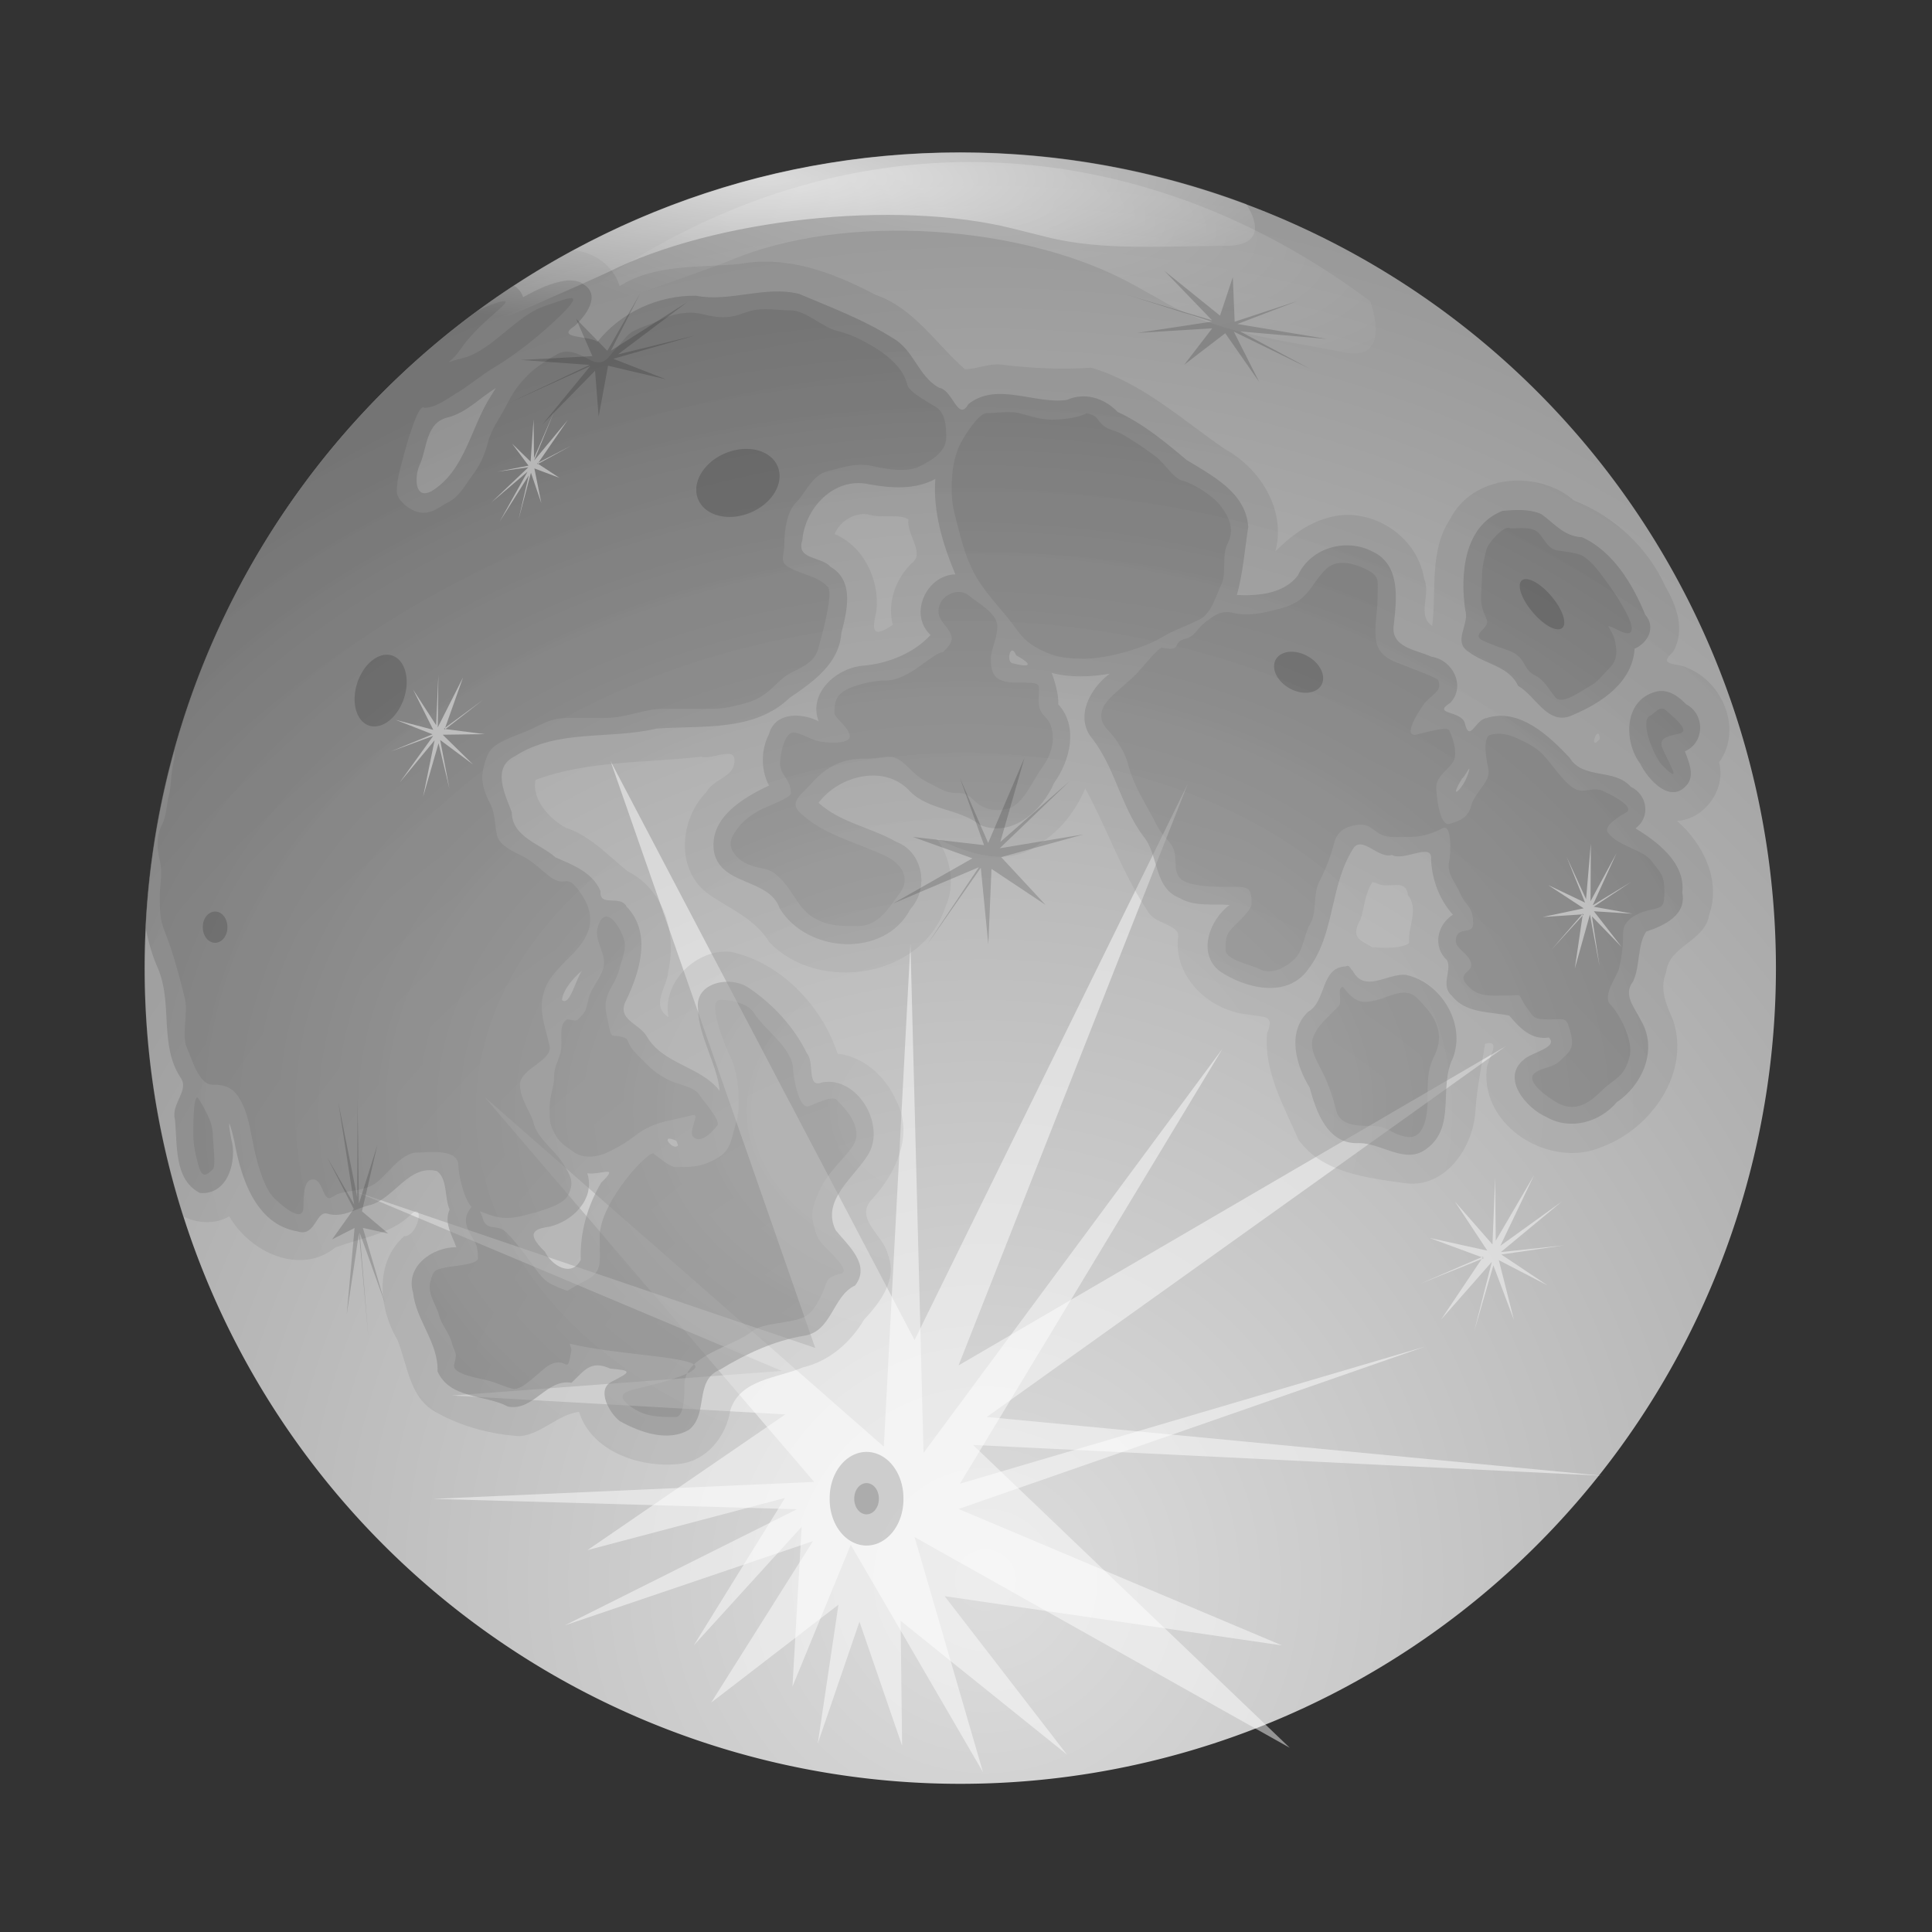 <?xml version="1.0" encoding="UTF-8" standalone="no"?>
<!DOCTYPE svg PUBLIC "-//W3C//DTD SVG 1.0//EN" "http://www.w3.org/TR/2001/REC-SVG-20010904/DTD/svg10.dtd">
<svg viewBox="0 0 640 640" xmlns="http://www.w3.org/2000/svg" xmlns:xlink="http://www.w3.org/1999/xlink">
<rect x="0" y="0" width="640" height="640" fill="#333333" stroke="none"/>
<defs>
<linearGradient id="linearGradient1818">
<stop offset="0" stop-color="#fff"/>
<stop offset="1" stop-color="#fff" stop-opacity="0"/>
</linearGradient>
<radialGradient cx="51.249" cy="268.412" gradientUnits="userSpaceOnUse" id="radialGradient1777" r="731.794">
<stop offset="0" stop-color="#ddd"/>
<stop offset="1" stop-color="#7e7e7e"/>
</radialGradient>
<radialGradient cx="273.409" cy="429.828" gradientTransform="scale(1.168,.856)" gradientUnits="userSpaceOnUse" id="radialGradient1783" r="309.131">
<stop offset="0" stop-color="#a3a3a3"/>
<stop offset="1" stop-color="#696969"/>
</radialGradient>
<radialGradient cx="124.398" cy="120.823" gradientTransform="scale(2.042,.49)" gradientUnits="userSpaceOnUse" id="radialGradient1821" r="102.266" xlink:href="#linearGradient1818"/>
<radialGradient cx="124.398" cy="120.823" gradientTransform="matrix(2.018,.417,-7.508032e-2,.645,56.379,-73.488)" gradientUnits="userSpaceOnUse" id="radialGradient1823" r="102.266" xlink:href="#linearGradient1818"/>
</defs>
<path d="m350.535,36.821a308.787,308.787 0 1,1 -617.574,0 308.787,308.787 0 1,1 617.574,0z" fill="url(#radialGradient1777)" transform="matrix(.875,0,0,.875,281.584,288.508)"/>
<path d="m404.966,347.406-86.958,144.075 154.013-45.395-154.469,53.782 107.138,45.199-111.767-16.309 40.498,52.444-55.072-44.276 .486,41.37-14.126-41.077-13.816,40.339 6.857-45.98-42.167,32.433 33.693-53.46-82.172,27.869 76.882-38.463-120.515-3.437 126.223-5.616-109.289-127.633 132.365,115.933 8.828-166.606 4.342,168.677 99.026-133.869z" fill="#fff" opacity=".478"/>
<path d="m189.156,98.781c-1.441-.013-4.854,1.325-8.594,2.562-9.622,3.185-17.66,14.885-27.188,17.25-1.948.484-3.426.939-4.75,1.375 1.314-1.093 2.694-2.429 4-4.375 6.153-9.165 19.015-16.827 13.594-15.75-2.29.455-5.036,1.623-7.906,3.031-.037.027-.088.035-.125.062-48.011,35.324-83.888,86.125-100.344,145.031 .037,1.722-.011,3.399-.375,4.844-.936,3.717-.657,7.15-1.5,10.5-.859,3.413-.752,6.774-2.25,9.75-1.912,3.797-1.824,7.858-.781,12 1.074,4.265 0,7.709 0,12 0,4.314-.007,7.431 1.531,11.25 2.481,6.16 4.375,12.923 6.031,19.5 .252 1.0.498,2.0.75,3 1.129,4.486-1.242,12.544.75,16.5 1.313,2.607 3.741,12 8.312,12 4.989,0 7.456,1.321 9.812,6 2.602,5.167 3.055,11.355 4.531,17.219 1.108,4.401 3.023,11.232 6.062,14.25 2.024,2.01 9.812,9.106 9.812,3 0-3.657.094-9.908 3.75-9 2.596.644 2.919,7.188 5.312,6 1.007-.5 1.908-1.229 3-1.5 4.778-1.186 7.668-.81 11.344-3 3.892-2.319 8.64-10.5 14.344-10.5 4.249,0 13.594-1.426 13.594,4.5 0,2.858 1.853,10.945 4.344,13.531-2.187,2.702-2.504,4.898-.75,8.406 1.725,3.449 2.875,3.517 2.875,8.656 0,1.987-8.31,2.524-10.062,2.875-4.429.886-4.719.908-5.75,5.031-.97,3.879 2.141,7.876 2.875,10.812 .894,3.576 3.415,5.753 4.312,9.344 .97,3.88 1.931,2.338.719,7.188-.776,3.104 8.716,4.546 10.781,5.062 3.949.987 5.362,2.051 8.656,2.875 3.231.808 9.494-6.575 12.219-7.938 6.209-3.104 5.641,4.434 7.219-5.031 .012-.073-.396-1.34-.594-1.969 14.334,3.451 37.267,4.136 41.156,6.875 4.882-4.648 14.336-7.048 19.875-11.375 2.976-2.325 12.584-2.323 16.562-4.312 3.111-1.555 4.586-4.829 5.781-7.219 2.383-4.765.83-5.778 6.469-7.188 3.234-.808-2.674-6.268-5.031-8.625-3.087-3.087-3.405-4.684-4.344-9.375-.684-3.421 1.834-8.638 2.906-10.781 2.285-4.57 6.991-8.873 10.062-12.969 4.339-5.785-1.308-12.12-5.031-15.844-1.615-1.614-7.844,1.773-9.375,2.156-3.211.803-5.031-10.352-5.031-12.219 1e-005-6.942-9.786-13.415-12.969-18.719-2.128-3.546-9.667-4.679-11.5-4.312-4.305.861 2.822,17.174 3.594,18.719 2.316,4.631 2.875,10.346 2.875,15.812 1e-005,4.387-1.211,7.03-2.156,10.812-1.016,4.065-2.49,5.917-6.469,7.906-4.225,2.112-7.28,2.156-12.25,2.156-2.156,0-5.781-3.468-7.188-4.312-.641-2.565-18,15.609-18,27.344 0,10.156 1.11,11.695-5.75,15.125-2.072,1.036-3.343,1.902-4.969,2.844-1.606-.597-3.091-1.108-5.125-2.125-3.506-1.753-5.137-4.932-7.906-8.625-2.609-3.478-4.793-6.262-7.188-8.656-3.071-3.071-6.659.081-7.938-5.031-.173-.694-.545-1.318-.844-1.969 5.183,2.052 8.163,3.027 14.062,1.562 3.511-.872 13.303-3.132 15.125-6.75 2.196-4.362 1.08-6.179-1.531-10.5-2.683-4.44-8.516-8.32-9.812-13.469-.904-3.592-4.531-8.006-4.531-12.75 0-5.273 10.788-7.908 9.812-12.75-1.052-5.221-3.447-10.558-2.25-16.5 1.469-7.292 7.539-10.885 12.062-16.5 4.582-5.688 4.845-11.196.781-17.25-5.41-8.058-4.745-1.644-10.594-6-2.646-1.971-5.427-4.945-9.062-6.75-2.807-1.394-7.466-3.386-8.312-6.75-.836-3.321-.558-7.139-2.25-10.5-1.714-3.405-3.463-7.18-2.25-12 1.234-4.9 2.05-6.651 6.781-9 3.473-1.725 6.11-2.289 10.562-4.5 4.346-2.158 6.38-3 11.344-3h12.062c6.501,0 12.519-3 18.875-3h15.875c4.179,0 6.911-.78 9.812-1.5 3.305-.821 5.493-1.619 8.312-3.719 2.678-1.995 5.211-5.226 8.281-6.75 4.381-2.175 7.934-3.768 9.062-8.25 .614-2.441 1.822-6.72 2.281-9 .18-.892 2.314-9.697.75-11.25-3.451-3.427-7.459-3.699-12.094-6-4.302-2.136-2.25-3.743-2.25-8.25 0-4.086.762-10.501 3.781-13.5 3.286-3.263 5.334-9.202 10.562-10.5 5.459-1.355 9.627-3.051 15.875-1.5 3.759.933 10.623,1.848 14.344,0 3.14-1.559 9.062-4.406 9.062-9.75 0-3.888-.417-7.803-3.031-9.75-1.387-1.033-9.182-4.994-9.812-7.5-1.226-4.868-5.023-8.984-11.344-12.75-4.146-2.47-7.279-4.063-12.062-5.25-4.6-1.142-10.42-6.75-15.125-6.75-3.82,0-9.092-.924-12.812,0-3.789.941-5.452,2.25-9.812,2.25-4.304,0-7.032-1.5-10.594-1.5-3.908,0-7.236.971-9.812,2.25-2.902,1.441-5.864,2.162-9.062,3.75-2.504,1.243-3.777,3.761-6.031,6-2.281,2.265-3.634,6.073-8.312,3.75-2.17-1.078-6.756-4.14-10.562-2.25-2.554,1.268-7.568,4.521-9.812,6.75-3.681,3.655-5.418,6.241-7.562,10.5-1.822,3.619-5.005,7.925-6.031,12-1.117,4.437-2.743,7.889-5.281,11.25-2.596,3.437-4.133,6.925-8.312,9-2.695,1.338-5.291,4.122-9.812,3-2.527-.627-6.812-3.827-6.812-6.75 0-4.467 1.278-8.014 2.281-12 .671-2.664 4.866-17.652 6.781-15.75 3.986,0 8.073-3.301 11.344-5.25 3.838-2.287 7.34-5.436 12.062-8.25 7.105-4.233 15.811-11.197 21.906-17.25 4.216-4.187 4.753-5.55 3.312-5.562zm40.719,353.219c-.953.907-1.747,1.889-2.281,3 2.631-1.222 3.388-2.22 2.281-3zm-2.281,3c-2.524,1.172-6.694,2.564-13.812,4.344-5.057,1.264-11.039,1.963-5.031,6.469 4.721,3.541 9.244,3.594 15.094,3.594 3.062,0 2.875-8.808 2.875-10.781 0-1.342.352-2.538.875-3.625zm104.625-318.438c-1.9.098-3.81.312-5.438.312-2.651,0-7.524,7.861-8.625,10.062-2.354,4.708-2.906,9.867-2.906,15.125 1e-005,5.272 1.016,8.281 2.188,12.969 1.274,5.097 2.708,9.729 5.031,14.375 3.196,6.392 9.101,12.166 12.938,17.281 3.107,4.143 4.301,6.088 9.375,8.625 4.431,2.215 7.759,2.906 14.406,2.906 7.58,1e-005 19.551-3.405 25.906-7.219 3.794-2.277 8.07-3.676 12.219-5.75 4.085-2.043 5.485-8.064 7.219-11.531 1.954-3.908.023-9.39 2.156-13.656 2.397-4.794.377-8.873-2.156-12.25-2.966-3.954-9.621-7.788-12.969-8.625-2.822-.705-5.863-5.834-8.625-7.906-4.124-3.093-7.309-5.117-10.812-7.219-3.045-1.827-4.912-1.318-7.188-3.594-2.101-2.101-1.217-2.64-5.031-3.594-1.833,1.211-6.836,2.156-11.531,2.156-3.735,0-7.266-1.278-10.781-2.156-1.569-.392-3.475-.411-5.375-.312zm167.281,38.25c-2.104.203-6.58,5.099-7.156,7.406-.834,3.337-1.438,5.939-1.438,9.344 1e-005,3.066-.654,6.761 0,9.375 1.162,4.646 3.263,4.643 0,7.906-2.661,2.661-.162,3.241 4.312,5.031 3.261,1.304 6.032,1.751 7.906,3.625 2.539,2.539 1.939,4.563 5.75,6.469 2.878,1.439 5.107,5.794 6.5,7.188 2.451,2.451 9.098-2.752 10.781-3.594 3.213-1.606 4.79-4.04 7.219-6.469 2.833-2.833 2.127-6.617 1.438-9.375-.924-3.695-4.635-5.911 1.438-2.875 6.279,3.139 4.176-2.428 2.875-5.031-1.877-3.754-4.458-7.851-7.219-11.531-2.62-3.494-3.925-5.459-7.188-7.906-1.876-1.407-8.098-1.845-9.344-2.156-2.685-.671-3.764-3.733-5.781-5.75-2.096-2.096-5.928-1.438-9.344-1.438-.184-.184-.449-.248-.75-.219zm-54.188,11.656c-2.357-.116-4.524.493-6.25,2.219-3.67,3.67-4.643,7.107-8.625,10.094-2.892,2.169-6.869,2.967-9.375,3.594-4.193,1.048-8.616,1.619-12.219.719-4.535-1.134-6.902,1.02-9.375,2.875-3.469,2.602-3.266,4.77-7.188,5.75-3.969.992-.547,4.203-7.188,2.875-.831-.831-7.693,7.693-8.656,8.656-2.744,2.744-5.296,4.577-8.625,7.906-3.357,3.357-4.313,7.219-.719,10.812 2.685,2.685 5.679,7.623 6.469,10.781 1.909,7.635 5.97,13.347 9.375,20.156 3.234,6.468 6.469,5.43 6.469,12.969 1e-005,4.847 1.834,6.26 6.469,7.188 4.335.867 8.991.719 13.688.719 4.534,1e-005 5.031,1.155 5.031,5.75 1e-005,1.93-4.868,6.337-5.75,7.219-2.464,2.464-2.875,3.497-2.875,7.906 0,3.339 8.168,4.803 11.5,6.469 4.077,2.039 8.996-1.059 11.531-3.594 2.796-2.796 3.016-8.141 5.031-11.5 2.258-3.763.929-9.795 2.875-13.688 2.135-4.271 3.907-8.472 5.031-12.969 .76-3.041 2.576-4.949 5.781-5.75 4.49-1.123 5.619-.098 8.625,2.156 2.73,2.047 6.759,1.438 10.781,1.438 4.601,1e-005 7.782-1.36 10.812-2.875 3.155-1.577 2.604,9.02 2.156,10.812-1.051,4.204 2.174,7.231 3.594,10.781 1.705,4.263 4.312,3.92 4.312,10.094 0,3.907-5.75.367-5.75,5.75 0,2.455 4.266,4.128 5.031,7.188 .882,3.529-5.53,3.127-.719,7.938 3.476,3.476 7.255,2.875 12.25,2.875 6.787,1e-005 3.03-1.231 7.188,4.312 2.25,3 1.828,3.594 7.219,3.594 5.771,0 5.676-1.013 7.188,5.031 1.251,5.003-1.083,6.146-3.594,8.656-2.477,2.477-6.607,2.263-8.656,4.312-2.923,2.923 5.525,8.327 7.219,9.344 5.997,3.598 10.689.811 15.094-3.594 4.503-4.503 7.566-4.262 9.375-11.5 1.278-5.114-3.252-14.065-6.469-17.281-2.601-2.601 2.482-9.959 2.875-11.531 1.034-4.135 1.438-7.794 1.438-12.219 1e-005-4.129 4.739-6.427 7.906-7.219 5.037-1.259 5.75-.66 5.75-6.469-1e-005-5.624-1.44-6.232-4.312-10.062-2.817-3.756-10.848-4.631-14.406-9.375-1.754-2.339 5.086-6.121 5.781-6.469 4.196-2.098-6.741-6.949-7.219-7.188-3.483-1.741-6.167.869-9.344-.719-3.745-1.872-8.349-9.067-10.812-11.531-2.567-2.567-5.201-3.679-7.906-5.031-3.626-1.813-6.567-2.132-9.344-1.438-3.015.754-1.137,9.408-.719,11.5 .819,4.096-4.574,7.421-5.781,12.25-.921,3.685-4.143,4.989-7.188,5.75-3.318.83-4.312-9.987-4.312-12.219 0-3.617 4.425-6.006 5.75-8.656 1.483-2.966-.623-8.434-1.438-10.062-.856-1.713-9.95,1.438-11.5,1.438-4.16,0 2.991-10.21 3.594-10.812 3.786-3.786 5.179-3.72 4.312-7.188-.246-.983-13.534-5.673-15.125-6.469-4.898-2.449-5.75-5.322-5.75-10.094 0-3.302.719-7.208.719-10.781-1e-005-5.299.982-7.087-3.594-9.375-2.521-1.261-5.08-2.103-7.438-2.219zm-127.031,9.656c-2.841-.353-5.737,1.6-6.625,3.375-2.103,4.206.54,6.47 2.156,8.625 2.338,3.117 1.858,4.642-1.438,7.938-3.294,0-11.208,9.344-18.719,9.344-4.737,0-10.267,1.54-12.938,2.875-3.606,1.803-4.312,4.069-4.312,7.906-1e-005,1.474 4.321,4.378 5.031,7.219 .901,3.603-8.691,2.507-10.094,2.156-3.567-.892-4.171-1.941-7.906-2.875-3.607-.902-5.031,7.531-5.031,10.062 1e-005,4.343 3.594,5.144 3.594,10.094 1e-005,1.358-8.636,4.677-9.344,5.031-4.373,2.187-7.978,5.112-10.094,9.344-2.133,4.265 2.495,7.748 4.312,8.656 5.399,2.699 7.151.651 11.531,5.031 5.048,5.048 6.021,10.589 12.219,13.688 4.581,2.29 8.405,2.156 13.688,2.156 6.779,0 10.148-6.094 13.688-10.812 3.957-5.276.331-9.881-4.344-12.219-7.121-3.561-18.923-6.663-25.906-12.25-3.51-2.808-6.252-4.529-2.156-8.625 4.706-4.706 6.114-7.026 10.812-9.375 3.226-1.613 6.303-2.156 10.781-2.156 6.709,0 8.197-2.616 13.688,2.875 3.905,3.905 5.1,4.378 10.781,7.219 5.666,2.833 6.709-.51 10.812,3.594 3.05,3.05 6.921,4.02 11.5,2.875 4.98-1.245 8.282-9.595 10.812-12.969 3.129-4.172 4.807-8.803 3.594-13.656-1.184-4.736-4.312-3.552-4.312-9.375 0-5.601 1.748-5.75-7.219-5.75-6.711-1e-005-8.625-2.179-8.625-7.906 0-2.864 2.156-6.598 2.156-10.812-2e-005-4.26-6.486-7.681-9.344-10.062-.865-.721-1.803-1.101-2.75-1.219zm232.406,38.594c-1.318-.142-2.475,1.302-3.656,2.188-4.422,1.105.992,13.961 3.594,16.562 7.41,7.41 1.86-1.1 0-5.75-1.689-4.223 4.497-4.03 6.5-5.031 2.429-1.214-4.212-6.368-5.062-7.219-.48-.48-.936-.703-1.375-.75zm-349.562,68.906c-1.389-.189-2.514,1.15-3.188,3.844-.951,3.804 2.156,7.512 2.156,11.5 1e-005,3.982-4.138,7.959-5.031,11.531-1.195,4.779-.906,4.499-3.594,7.188-.848.848-2.394,0-3.594,0-3.147,1.888-1.266,7.252-2.156,10.812-.91,3.64-2.188,4.613-2.188,8.625 0,2.972-1.438,5.807-1.438,9.344 0,4.697-.171,5.439 1.438,8.656 1.789,3.579 3.546,4.254 6.5,6.469 3.02,2.265 7.806,1.847 11.5,0 4.151-2.075 5.544-2.877 9.375-5.75 3.051-2.288 6.283-3.547 9.344-4.312 2.736-.684 7.108-1.589 9.375-2.156 2.328-.582-1.697,5.491 0,7.188 2.942,2.942 7.413-3.101 7.906-3.594 1.641-1.641-5.218-9.031-5.75-10.094-1.392-2.783-7.187-3.578-10.094-5.031-4.882-2.441-6.206-4.049-10.062-7.906-5.358-5.358-2.31-5.632-5.781-6.5-3.984-.996-3.107,1.714-5.031-7.906-1.24-6.202 2.995-9.136 4.312-14.406 1.215-4.862 3.138-7.38.719-12.219-1.689-3.378-3.33-5.092-4.719-5.281zm243.688,23.281c-2.146.536.127,4.905-1.438,6.469l-3.594,3.594c-7.853,7.853-5.481,10.632-1.438,18.719 1.851,3.701 3.317,8.237 4.312,12.219 1.239,4.956 7.043,5.062 11.531,5.062 5.953,1e-005 5.98,2.49 11.5,3.594 6.394,1.279 7.219-7.601 7.219-12.25 1e-005-5.518-.156-9.75 2.156-14.375 4.221-8.441-.557-14.245-5.75-19.438-3.745-3.745-9.433-.165-12.969.719-5.722,1.431-7.524.697-11.531-4.312zm-379.312,36.688c-1.505-.752-1.438,9.48-1.438,12.25 0,3.618.649,6.189 1.438,9.344 1.195,4.78 2.385,4.802 5.031,2.156 1.076-1.076 0-9.071 0-10.781 0-4.377-1.738-7.1-2.875-9.375-.626-1.251-1.436-2.394-2.156-3.594z" fill="url(#radialGradient1783)" fill-rule="evenodd" opacity=".459"/>
<path d="m498.93,346.493-172.031,122.893 203.87,19.466-208.44-10.195 104.922,100.327-124.278-69.798 22.667,77.891-43.82-75.356-19.307,46.986 3.043-52.923-35.717,39.247 30.203-48.822-65.431,17.282 65.519-44.945-110.527-6.261 109.364-8.145-140.805-59.268 151.903,51.66-67.848-194.494 100.748,191.875 90.504-184.266-75.931,192.659 181.391-105.811z" fill="#fff" opacity=".478"/>
<path d="m187.875,92.906c-5.208.58-10.389,3.211-14.562,5.531-.664-1.898-1.79-3.09-3.156-3.812-69.998,45.92-117.463,123.421-121.969,212.219 .004.02-.004.043 0,.062 .856,4.791 2.172,9.503 4.188,14 4.864,11.619.325,25.238 7.438,36.062 3.03,4.172-3.209,8.635-1.875,13.812 .902,8.279-.45,19.992 8.312,24.406 9.235.803 12.406-10.644 10.344-17.938-1.406-7.789-.473-5.681 1.031.812 2.203,12.117 7.009,27.589 21.031,29.875 5.68,1.862 6.007-6.545 9.5-5.969 5.434,1.76 9.735-1.813 14.844-2.875 7.965-2.629 12.535-13.373 21.75-11.156 3.588,2.697 2.425,8.697 4.188,12.75-1.948,4.393.806,8.452 2.219,12.469-7.802-.067-16.921,6.279-14.344,14.969 .999,9.23 8.476,16.75 8.125,26.188 4.138,9.15 15.702,7.619 23.312,11.625 8.441,1.706 12.772-9.301 21.062-7.875 4.165-3.852 6.218-7.711 12.812-4.688 7.625.645 6.689,1.1.469,4.344-5.11,2.58-.761,10.405 2.75,13.062 6.605,3.686 15.987,7.045 23,2.781 6.446-5.269 1.531-16.342 10.219-19.875 8.623-5.261 17.918-9.601 27.969-11.219 9.118-1.515 9.263-13.188 16.719-16.625 5.403-6.838-2.48-13.38-6.438-18.344-4.92-10.086 6.472-17.599 10.969-25.375 5.569-9.887-3.908-25.633-15.344-23.594-5.4,2.225-2.442-6.588-5.188-9.656-4.183-8.667-11.223-16.245-19.125-21.562-5.906-4.214-18.001-2.077-16.906,6.844 .214,9.329 6.484,18.738 7.156,27.156-6.508-8.265-18.673-8.662-24.125-18-2.488-4.267-10.015-5.561-6.938-11.688 4.589-9.528 8.714-22.508.281-31.25-1.954-4.132-9.112.316-8.656-5.125-2.604-6.349-9.282-8.755-14.906-11.219-5.23-4.659-14.395-6.681-14.5-14.969-2.19-5.869-6.756-14.769 1-18.531 14.064-9.133 31.286-5.46 46.844-9.156 15.021-1.164 32.314,1.221 44.219-10.219 7.66-5.215 16.377-11.227 17.125-21.469 1.873-7.275 4.416-17.286-3.625-21.938-2.898-3.419-11.538-2.311-9.312-8.75 .858-10.867 10.721-21.134 22.094-18.562 7.266,1.296 15.288,1.894 21.969-1.781-.869,10.851 2.632,22.152 6.625,31.594-9.609.318-15.558,13.183-8.219,20.094-5.379,5.924-13.896,9.409-22.094,10.156-8.89.59-18.567,9.016-14.969,18.438-5.621-2.877-14.457-3.15-16.469,4.281-2.686,5.197-2.724,11.822.031,17-8.761,4.113-20.124,10.864-18.188,22.188 2.531,11.136 18.121,8.424 21.719,18.5 9.109,14.94 34.79,16.575 43.281.25 6.316-6.874 4.283-18.949-4.781-22.344-8.282-4.741-18.419-6.304-25.625-12.875 6.746-9.052 22.08-12.968 30.312-3.75 6.365,6.316 16.248,5.663 23.219,11.125 10.607,4.26 20.555-4.757 24.5-13.969 5.302-7.34 8.134-18.673 1.375-26.031 .276-3.338-1.626-9.094-2.188-10.406 6.271,1.664 12.896,1.334 19.219.281-6.529,4.829-11.809,14.559-5.562,21.75 7.394,9.706 9.335,22.142 16.625,31.969 5.339,6.243 3.401,17.261 12.125,20.594 4.956,2.969 11.039,1.811 16.531,2.281-6.594,4.833-10.818,16.076-3.25,21.938 8.49,5.715 22.336,9.205 29.312-.656 8.861-11.518 7.064-27.426 14.719-39.656 2.862-5.13 8.391,3.214 13,1.812 3.924,2.267 13.655-4.444 12.969,1.5 .288,6.701 2.793,13.376 7.219,18.281-5.227,3.336-6.78,10.691-1.906,15.125 1.653,3.433-2.301,8.345 1.562,11.719 4.628,5.927 12.591,5.239 19.031,6.594 3.39,4.014 7.239,8.175 13.094,7.25 3.379,3.367-6.059,4.947-8.406,7.438-7.43,6.168 1.012,16.058 7.625,18.906 7.819,4.502 17.654,1.799 23.281-4.906 8.598-5.772 13.729-17.592 8-27.125-1.963-4.169-6.122-8.368-2.562-12.906 2.399-5.15 1.365-12.18 4.344-16.5 5.817-1.927 13.466-5.433 11.938-12.938 1.205-10.008-8.878-17.21-15.5-21.25 5.09-3.693 3.992-11.17-1.562-13.781-5.475-6.256-15.848-2.262-20.312-9.688-6.888-7.305-16.652-16.542-27.5-13.062-3.725.461-5.587,8.525-7.219,1.5-1.345-4.053-10.943-2.64-4.781-6.531 5.242-5.514.895-14.231-6.156-15.281-5.023-2.345-13.756-3.005-12.531-10.688 .925-8.301 2.279-19.673-6.844-24.062-8.804-4.766-20.725-1.447-24.938,7.844-4.69,6.058-13.117,6.783-20.188,6.438 2.025-7.323 2.575-15.056 3.75-22.531-.743-11.44-11.934-16.958-20.469-22.219-7.072-5.942-14.27-11.955-22.781-15.875-4.449-4.628-10.886-6.652-16.906-3.969-10.687,1.443-23.1-6.106-32.531,1.344-3.499,6.126-5.13-4.725-9.75-5.406-6.952-3.839-8.31-12.534-15.344-16.469-9.654-6.136-20.56-10.173-31.031-14.625-11.359-2.785-22.788,2.807-34.156.625-12.388-.181-24.891,5.485-32.594,15.25-3.238-2.158-14.045-1.008-7.656-5.188 3.72-3.312 8.993-10.3 2.938-13.875-1.496-1.267-3.501-1.257-5.344-1.25zm-23.625,35.656-1.688,2.688c-6.608,10.317-8.494,24.594-19.5,31.406-5.83,3.189-5.67-4.692-4.219-8.219 2.791-5.822 1.961-14.607 9.844-16.25 6.052-1.678 10.316-6.459 15.562-9.625zm340,40.406c-2.206-.097-4.434.076-6.5.25-12.895,5.007-14.117,21.298-12.344,33.031 1.46,4.597-4.4,10.359 1.219,13.75 5.257,4.027 13.326,4.654 16.281,11.219 5.967,3.32 9.903,13.683 18.25,9.562 9.367-3.937 19.676-10.784 20.312-21.875 4.523-1.978 7.126-7.18 3.531-11.281-4.152-10.183-10.685-20.991-20.906-25.656-6-.269-9.24-4.62-13.5-7.656-1.966-.871-4.138-1.247-6.344-1.344zm-168.875,46.531c.372.029.802.474 1.25,1.594 5.382,2.957 5.183,4.254-1.344,2.594-1.552-.602-1.021-4.276.094-4.188zm215.875,13.438c-.94-.112-1.921-.035-2.938.25-10.395,2.895-10.501,16.418-4.969,23.781 2.555,5.206 9.857,13.373 15.25,7.281 3.076-3.213.702-8.14-.438-11.375 6.622-2.823 6.69-12.374.375-15.594-2.017-2.106-4.463-4.009-7.281-4.344zm-64.656,25.781c.142-.142.182-.067.094.406-1.375,5.941-7.522,11.2-2.312,2.719 .568-.218 1.793-2.698 2.219-3.125zm-40,65.25c-.213-.064-.466-.025-.781.156-8.427.289-6.372,11.64-12.469,15.031-7.161,6.78-4.012,17.768.469,25.094 2.212,7.917 5.752,18.497 15.719,18.438 7.966-.453 16.132,7.632 23.375,1.594 9.397-7.258 3.658-20.239 8.344-29.688 4.488-11.372-3.88-25.1-15.406-27.625-6.045-.785-13.726,6.267-17.75-1.406-.574-.351-.86-1.401-1.5-1.594zm-253.812,1.594c-2.049,2.787-4.079,12.007-6.625,9.688 .483-3.875 4.448-7.873 6.625-9.688zm28.562,55.719c.335-.183 1.15-.08 2.688.625l.375.938 .219.5c-.999,1.745-4.287-1.513-3.281-2.062zm-20.5,10.875c1.428-.089 1.534.493-1.625,3.562l-.094.125c-4.569,7.691-7.042,16.533-6.75,25.5-3.065,6.013-9.756,1.765-11.844-2.688-4.792-4.665-5.735-7.423 1.438-8.281 7.756-1.791 15.316-9.268 12.562-17.719 2.132.357 4.885-.411 6.312-.5z" fill="url(#radialGradient1783)" fill-rule="evenodd" opacity=".478"/>
<path d="m189.688,82.906c-84.439,45.73-141.844,135.133-141.844,237.844 0,28.66 4.504,56.261 12.781,82.188 4.799,2.391 10.694,2.707 15.344-.031 6.59,11.79 23.422,19.824 35.156,10.312 8.571-3.244 18.278-4.232 25.125-11 4.538-4.367 2.285,7.313-2.344,7.281-9.961,8.767-8.404,23.912-2.25,34.375 3.482,8.542 3.946,19.559 13.25,24.188 8.262,4.612 18.011,7.135 27.344,7.688 7.245-.702 12.424-7.142 19.562-8.062 4.107,13.154 20.14,18.551 32.75,17.312 9.469-.836 15.957-9.029 17.406-17.969 3.231-10.155 15.696-10.522 24.094-14.094 8.771-2.111 15.611-8.192 20.156-15.75 5.355-5.819 11.262-13.316 7.875-21.688-1.327-6.275-11.496-11.878-5.062-18.406 7.848-8.6 13.752-21.297 7.812-32.562-3.424-7.828-10.628-14.552-19.375-15.469-5.245-15.925-18.777-30.133-35.344-33.75-11.404-1.182-22.967,10.133-20.656,21.656-6.206-4.009-.355-9.964-.094-15.312 2.902-12.491-1.471-27.046-13.5-33.062-6.504-5.265-12.288-11.642-20.469-14.406-5.446-2.892-11.389-9.566-9.969-15.844 17.397-6.487 36.575-5.547 54.844-7.688 3.846,1.267 12.434-4.377 10.844,2.719-.804,4.111-6.954,4.953-9.031,8.906-9,9.04-10.478,26.013.719,33.969 7.007,4.85 15.396,8.2 19.969,15.781 16.285,17.145 50.539,11.9 58.312-11.375 3.525-7.386 1.877-16.475-2.844-22.938 10.49,5.055 24.173,9.922 34.375,1.531 6.821-4.095 11.727-10.842 14.906-18.031 7.252,13.324 12.18,27.922 20.625,40.531 2.109,4.323 10.311,4.47 10.156,8.312-1.831,13.453 10.335,24.854 23.156,26 5.093,1.038 8.978-.19 6.25,6.219-1.112,12.532 5.588,24.152 10.438,35.281 7.865,11.001 22.637,12.566 34.938,14.344 13.713,2.082 23.081-11.966 23.688-24.219 .469-7.364 2.091-14.799 3.156-21.938 5.854-1.453.717,4.936.531,8.531-1.797,19.206 21.271,33.01 38.156,25.656 16.217-5.907 29.488-24.526 23.594-42.031-2.234-5.128-4.588-10.199-2.281-15.812 .944-8.988 12.935-10.14 14.281-19.188 3.964-11.349-2.078-23.48-10.656-30.969 9.143-.538 16.307-10.531 13.906-19.375 7.807-10.736 1.319-26.59-10.438-31.25-3.204-1.935-10.278-.363-4.812-5.375 4.179-7.218 1.206-15.145-2.562-21.719-5.923-12.927-16.95-23.23-30.156-28.375-12.007-10.358-33.619-8.841-41.156,6.188-6.989,10.374-4.457,24.198-5.906,35.312-5.201-3.409-.351-10.518-2.656-15.562-2.299-14.579-18.138-24.577-32.281-20.156-6.606,1.873-12.205,6.231-17,11 3.617-13.655-4.973-27.406-16.781-33.875-14.176-9.763-27.456-22.032-44.281-26.938-9.603.664-19.161.202-28.656-.875-4.468-.96-9.414,1.462-13.156,1.375-9.665-8.447-16.889-20.313-29.625-24.656-13.742-7.276-29.143-13.127-44.938-10.219-13.415,1.306-27.879-.141-39.812,7.344-1.934-6.749-8.621-11.436-15.531-11.875h-.031zm95.062,87.5c1.196-.183 2.421-.138 3.625.188 3.838,1.054 10.026-.414 12.562,1.5-.718,4.593 5.099,10.754 1.625,13.969-5.698,5.109-8.778,13.401-6.812,20.906-6.959,4.777-6.9,1.712-5.406-4.625 1.096-10.285-4.209-21.363-13.875-25.438 1.398-3.343 4.692-5.952 8.281-6.5zm244.469,72.594c.342-.108.649.308.75,1.781-3.106,3.69-1.777-1.457-.75-1.781zm-74.562,49.188 .969.281 .531.156c3.62,2.057 9.577-1.878 10.219,3.812 3.822,5.145-.154,10.427.438,15.969-2.294,1.783-8.585,1.756-12.25,1.344-4.469-2.46-7.13-3.36-3.875-9.188 1.275-4.097 1.524-8.749 3.969-12.375z" fill="url(#radialGradient1783)" fill-rule="evenodd" opacity=".208"/>
<path d="m318.125,50.469c-67.484,0-129.154,24.807-176.531,65.75 10.088-3.986 55.999-24.156 59.938-26.125 35.243-17.621 95.137-24.091 133.875-14.406l11.531,2.875c18.572,4.643 39.578,2.875 59.031,2.875 11.842,0 11.294-6.879 6.844-13.875-29.473-11.037-61.377-17.094-94.688-17.094z" fill="url(#radialGradient1821)" fill-rule="evenodd" opacity=".652"/>
<path d="m363.006,57.98c-66.686-13.789-131.43,6.282-184.524,50.523 10.58-3.189 59.041-20.371 63.234-22.16 37.528-16.006 97.706-12.289 134.501,8.381 3.646,2.048 7.308,4.094 10.954,6.142 17.64,9.909 38.67,11.873 57.893,15.848 11.702,2.42 12.215-6.752 8.89-16.875-27.433-20.558-58.031-35.053-90.948-41.859z" fill="url(#radialGradient1823)" fill-rule="evenodd" opacity=".242"/>
<path d="m151.863,259.183-11.049-13.27 .679,18.45-2.811-18.97-9.357,16.801 8.144-18.049-16.317,9.157 15.786-9.605-18.022-.845 17.722-.64-14.418-10.712 15.035,8.957-6.015-16.16 7.034,16.703 4.094-18.316-.847,18.428 12.614-13.314-13.073,13.05 18.493-2.425-18.114,4.385 17.309,6.33-17.671-4.41 10.783,14.456z" fill="#fff" opacity=".459" transform="matrix(.69,.22,-.303,.953,122.626,-19.128)"/>
<path d="m151.863,259.183-11.049-13.27 .679,18.45-2.811-18.97-9.357,16.801 8.144-18.049-16.317,9.157 15.786-9.605-18.022-.845 17.722-.64-14.418-10.712 15.035,8.957-6.015-16.16 7.034,16.703 4.094-18.316-.847,18.428 12.614-13.314-13.073,13.05 18.493-2.425-18.114,4.385 17.309,6.33-17.671-4.41 10.783,14.456z" fill="#fff" opacity=".459" transform="matrix(-.72,-8.147549e-2,.112,-.994,599.248,553.766)"/>
<path d="m151.863,259.183-11.049-13.27 .679,18.45-2.811-18.97-9.357,16.801 8.144-18.049-16.317,9.157 15.786-9.605-18.022-.845 17.722-.64-14.418-10.712 15.035,8.957-6.015-16.16 7.034,16.703 4.094-18.316-.847,18.428 12.614-13.314-13.073,13.05 18.493-2.425-18.114,4.385 17.309,6.33-17.671-4.41 10.783,14.456z" fill="#fff" opacity=".459" transform="matrix(-.883,-.513,.721,-1.159,442.52,768.261)"/>
<path d="m151.863,259.183-11.049-13.27 .679,18.45-2.811-18.97-9.357,16.801 8.144-18.049-16.317,9.157 15.786-9.605-18.022-.845 17.722-.64-14.418-10.712 15.035,8.957-6.015-16.16 7.034,16.703 4.094-18.316-.847,18.428 12.614-13.314-13.073,13.05 18.493-2.425-18.114,4.385 17.309,6.33-17.671-4.41 10.783,14.456z" fill="#fff" opacity=".459" transform="matrix(.328,.368,-.533,.813,260.053,-94.271)"/>
<path d="m266.317,180.947-31.251-35.992-5.585,45.601 4.218-45.567-38.945,30.212 31.988-33.578-43.213-1.541 45.644-6.542-37.731-28.777 39.416,27.108-7.835-46.641 14.799,44.356 20.565-39.747-18.73,42.892 45.625-19.116-41.68,23.177 43.264,16.532-44.986-9.402 24.439,37.026z" opacity=".164" transform="matrix(.145,.275,-.568,.3,243.8,13.125)"/>
<path d="m266.317,180.947-31.251-35.992-5.585,45.601 4.218-45.567-38.945,30.212 31.988-33.578-43.213-1.541 45.644-6.542-37.731-28.777 39.416,27.108-7.835-46.641 14.799,44.356 20.565-39.747-18.73,42.892 45.625-19.116-41.68,23.177 43.264,16.532-44.986-9.402 24.439,37.026z" opacity=".164" transform="matrix(-7.591489e-2,.301,-.623,-.157,509.591,58.544)"/>
<path d="m266.317,180.947-31.251-35.992-5.585,45.601 4.218-45.567-38.945,30.212 31.988-33.578-43.213-1.541 45.644-6.542-37.731-28.777 39.416,27.108-7.835-46.641 14.799,44.356 20.565-39.747-18.73,42.892 45.625-19.116-41.68,23.177 43.264,16.532-44.986-9.402 24.439,37.026z" opacity=".164" transform="matrix(.468,.143,-.337,.582,263.741,169.48)"/>
<path d="m266.317,180.947-31.251-35.992-5.585,45.601 4.218-45.567-38.945,30.212 31.988-33.578-43.213-1.541 45.644-6.542-37.731-28.777 39.416,27.108-7.835-46.641 14.799,44.356 20.565-39.747-18.73,42.892 45.625-19.116-41.68,23.177 43.264,16.532-44.986-9.402 24.439,37.026z" opacity=".164" transform="matrix(.169,-.114,8.382415e-2,.743,67.266,327.4)"/>
<path d="m258.554,163.61a14.251,14.251 0 1,1 -28.502,0 14.251,14.251 0 1,1 28.502,0z" opacity=".164" transform="matrix(.925,-.381,.286,.693,-28.325,139.669)"/>
<path d="m134.366,228.757a8.143,12.215 0 1,1 -16.287,0 8.143,12.215 0 1,1 16.287,0z" opacity=".164" transform="matrix(.95,.312,-.312,.95,77.552,-27.94)"/>
<path d="m423.458,224.686a1.018,8.143 0 1,1 -2.036,0 1.018,8.143 0 1,1 2.036,0z" opacity=".164" transform="matrix(7.431,4.127,-.364,.656,-2627.185,-1668.110)"/>
<path d="m515.071,200.255a4.072,10.179 0 1,1 -8.143,0 4.072,10.179 0 1,1 8.143,0z" opacity=".164" transform="matrix(.763,-.646,.646,.763,-8.444,377.459)"/>
<path d="m75.327,307.138a4.072,5.09 0 1,1 -8.143,0 4.072,5.09 0 1,1 8.143,0z" opacity=".164"/>
<path d="m75.327,307.138a4.072,5.09 0 1,1 -8.143,0 4.072,5.09 0 1,1 8.143,0z" opacity=".164" transform="translate(215.801,189.334)"/>
<path d="m75.327,307.138a4.072,5.09 0 1,1 -8.143,0 4.072,5.09 0 1,1 8.143,0z" opacity=".164" transform="matrix(3,0,0,3,73.291,-424.941)"/>
</svg>
